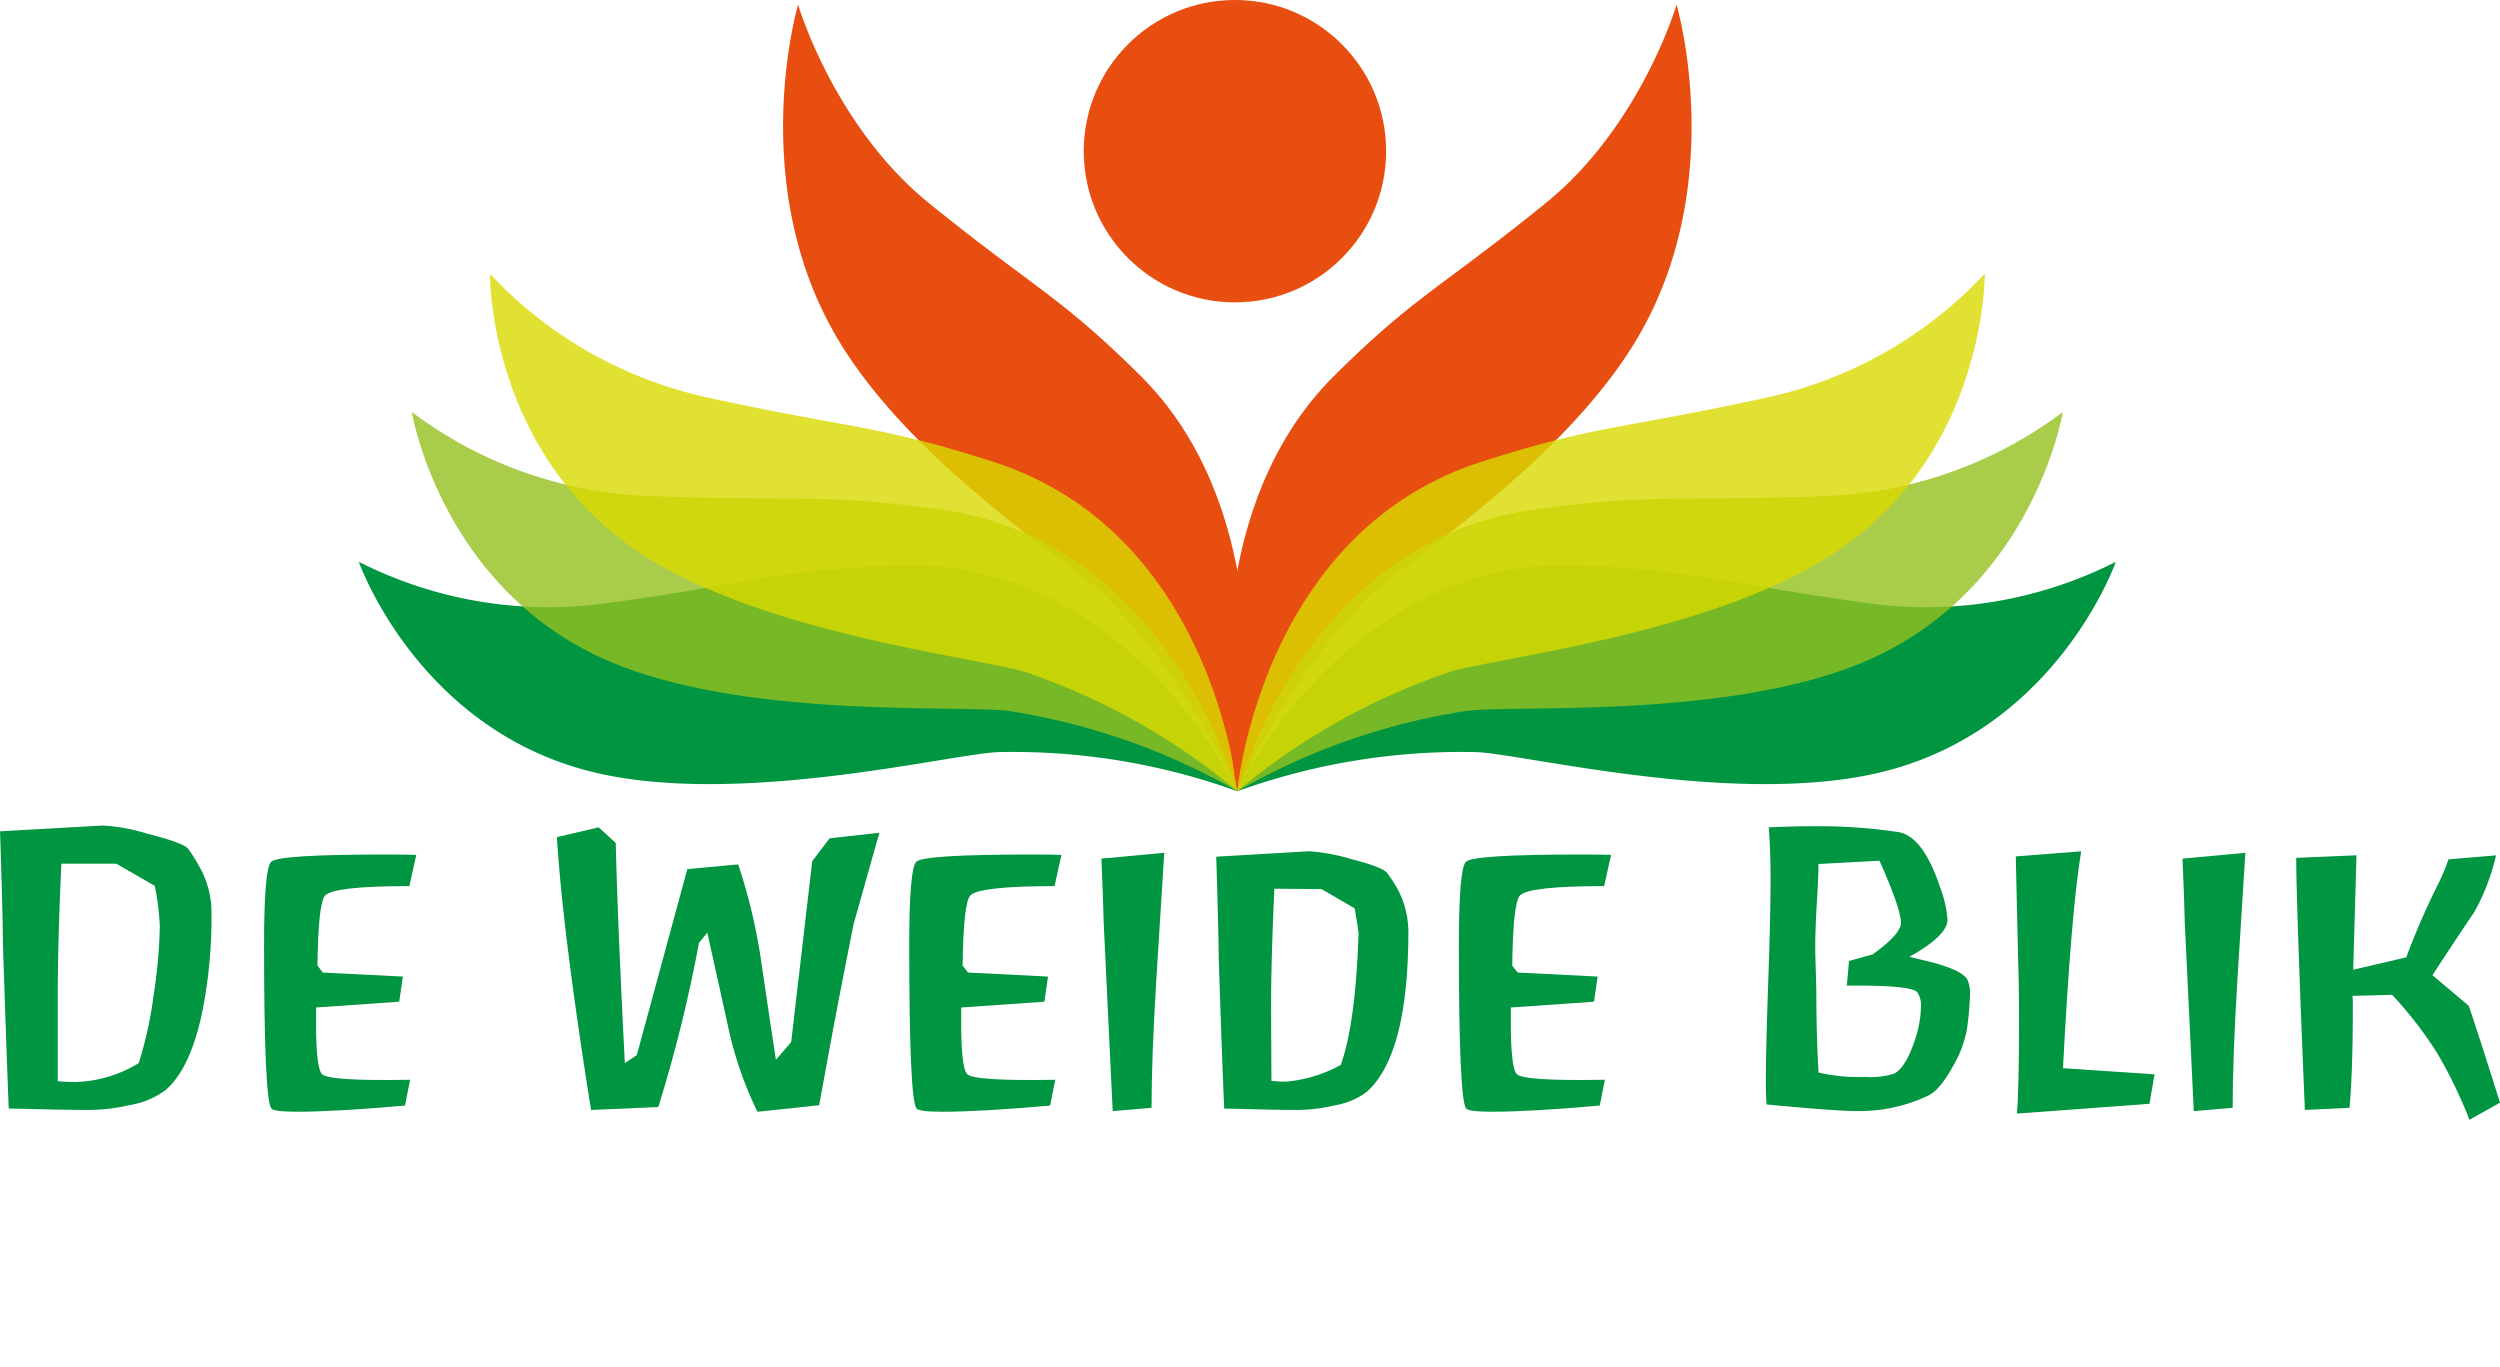 <svg id="Laag_1" data-name="Laag 1" xmlns="http://www.w3.org/2000/svg" viewBox="0 0 302.804 165.588">
  <defs>
    <style>
      .cls-1 {
        fill: #e74e0f;
      }

      .cls-2 {
        fill: #009540;
      }

      .cls-3 {
        fill: #93c01f;
      }

      .cls-3, .cls-4 {
        opacity: 0.8;
      }

      .cls-4 {
        fill: #d9d900;
      }

      .cls-5 {
        fill: none;
      }
    </style>
  </defs>
  <title>DWB-logoweb</title>
  <path class="cls-1" d="M142.811,79.288c-3.775-3.789-24.087-16.326-32.947-32.016C99.337,28.632,105.543,7.61,105.543,7.61s4.333,14.711,15.86,24.045c12.715,10.3,15.831,11.2,25.6,20.891,18.418,18.275,11.746,50.337,11.746,50.337A84.363,84.363,0,0,0,142.811,79.288Z" transform="translate(-8.878 -7.046)"/>
  <path class="cls-2" d="M19.614,141.486q-2.465,0-9.68-.176-.264-6.645-.7-19.889-.044-4.575-.352-13.684l12.408-.7a22.181,22.181,0,0,1,5.368.968q4.312,1.1,4.973,1.8a17.392,17.392,0,0,1,1.363,2.156,11.186,11.186,0,0,1,1.5,5.764,58.527,58.527,0,0,1-1.012,11.352q-1.409,7.26-4.532,9.988a10.038,10.038,0,0,1-4.443,1.848A22.319,22.319,0,0,1,19.614,141.486Zm8.008-27.148-4.663-2.684H16.314q-.44,9.372-.44,16.191V138.01q1.144.089,2.244.088a15.515,15.515,0,0,0,7.568-2.287,48.026,48.026,0,0,0,1.8-8.228,61.574,61.574,0,0,0,.748-8.4A30.337,30.337,0,0,0,27.622,114.338Z" transform="translate(-8.878 -7.046)"/>
  <path class="cls-2" d="M57.234,128.375l-10.076.7v1.187q-.044,5.985.7,6.865t10.692.7l-.616,3.125q-8.36.747-13.068.748-2.861,0-3.124-.4-.88-1.144-.88-19.844,0-9.152.858-10.032t13.926-.88q2.112,0,3.652.043l-.836,3.785q-9.152,0-10.208,1.144-.836.924-.925,8.492l.66.836,9.681.483Z" transform="translate(-8.878 -7.046)"/>
  <path class="cls-2" d="M108.1,140.914l-7.479.793a45,45,0,0,1-3.608-10.561q-1.232-5.587-2.464-11.133l-1.012,1.232a172.184,172.184,0,0,1-4.929,19.889l-8.14.352q-3.432-21.516-4.136-33.044l5.059-1.188,2.068,1.893q.22,9.416,1.1,26.664l1.452-.969,6.116-22.527,6.16-.572a68.063,68.063,0,0,1,2.771,11.616q.88,6.028,1.8,12.056l1.849-2.156,2.552-21.912,2.112-2.771,6.027-.66q-.132.4-3.124,11.045-.044.176-1.451,7.348Q109.858,131.19,108.1,140.914Z" transform="translate(-8.878 -7.046)"/>
  <path class="cls-2" d="M135.377,128.375l-10.076.7v1.187q-.044,5.985.7,6.865t10.692.7l-.616,3.125q-8.36.747-13.068.748-2.861,0-3.124-.4-.88-1.144-.88-19.844,0-9.152.858-10.032t13.926-.88q2.112,0,3.652.043l-.836,3.785q-9.152,0-10.208,1.144-.836.924-.925,8.492l.66.836,9.681.483Z" transform="translate(-8.878 -7.046)"/>
  <path class="cls-2" d="M148.356,141.222l-4.708.4-1.1-23.044q-.044-2.423-.264-7.535l7.611-.705q-.483,7.755-.968,15.467Q148.356,135.23,148.356,141.222Z" transform="translate(-8.878 -7.046)"/>
  <path class="cls-2" d="M166,141.486q-2.334,0-8.844-.176-.265-5.984-.66-18-.045-4.181-.309-12.5l11.265-.66a23.148,23.148,0,0,1,4.993.924q3.806.97,4.423,1.672.22.309.615.881a11.088,11.088,0,0,1,1.98,6.2q0,14.917-5.016,19.448a9.04,9.04,0,0,1-4,1.673A20.151,20.151,0,0,1,166,141.486Zm6.952-24.42-4-2.332-5.721-.044q-.4,8.8-.4,14.344l.044,8.933q.879.088,1.8.088a16.79,16.79,0,0,0,6.6-2.024q1.8-5.016,2.155-15.972Q173.3,119,172.953,117.067Z" transform="translate(-8.878 -7.046)"/>
  <path class="cls-2" d="M201.948,128.375l-10.076.7v1.187q-.044,5.985.7,6.865t10.692.7l-.616,3.125q-8.36.747-13.068.748-2.861,0-3.124-.4-.881-1.144-.88-19.844,0-9.152.858-10.032t13.926-.88q2.112,0,3.652.043l-.836,3.785q-9.152,0-10.208,1.144-.837.924-.925,8.492l.66.836,9.681.483Z" transform="translate(-8.878 -7.046)"/>
  <path class="cls-2" d="M244.76,118.46q0,1.888-4.62,4.482,2.859.659,3.828.967,2.727.877,3.212,1.8a4.467,4.467,0,0,1,.308,1.846,39.617,39.617,0,0,1-.352,4.043,13.8,13.8,0,0,1-1.672,4.525q-1.585,2.9-2.992,3.6a19.324,19.324,0,0,1-8.888,1.89q-2.376,0-10.736-.791-.089-1.361-.088-2.5,0-4.085.286-12.282t.286-12.326q0-3.778-.221-6.46,3.124-.132,5.192-.131a64.821,64.821,0,0,1,10.472.7q3.037.483,5.1,6.723A13.54,13.54,0,0,1,244.76,118.46Zm-16.017,3.271q0,.923.066,2.859t.066,2.9q0,4.576.264,9.46a20.636,20.636,0,0,0,5.588.528,9.587,9.587,0,0,0,3.608-.4q1.32-.747,2.332-3.651a13.494,13.494,0,0,0,.88-4.356,2.941,2.941,0,0,0-.441-1.848q-.836-.879-8.536-.792l.265-2.992,2.859-.792q3.432-2.464,3.433-3.828,0-1.671-2.6-7.523l-7.392.4q0,1.584-.22,5.017Q228.743,119.97,228.743,121.731Z" transform="translate(-8.878 -7.046)"/>
  <path class="cls-2" d="M253.163,141.926q.264-2.727.264-11.836,0-3.606-.176-9.636-.177-7.17-.22-9.68l7.92-.616q-1.233,7.524-2.2,26.268l11.088.748-.616,3.564Z" transform="translate(-8.878 -7.046)"/>
  <path class="cls-2" d="M279.3,141.222l-4.708.4-1.1-23.044q-.044-2.423-.264-7.535l7.611-.705q-.483,7.755-.968,15.467Q279.3,135.23,279.3,141.222Z" transform="translate(-8.878 -7.046)"/>
  <path class="cls-2" d="M307.986,142.675a57.465,57.465,0,0,0-3.872-8.009,46.838,46.838,0,0,0-5.5-7.128l-4.8.132a9.942,9.942,0,0,1,.044,1.145q0,7.919-.4,12.408l-5.412.264Q287,116.363,287,110.95l7.3-.308-.4,13.859L300.33,123a88.766,88.766,0,0,1,3.96-9.077,21.883,21.883,0,0,0,1.145-2.79l5.764-.486a25.66,25.66,0,0,1-2.64,6.883q-1.717,2.515-5.061,7.633l4.4,3.707q1.32,3.882,3.784,11.735Z" transform="translate(-8.878 -7.046)"/>
  <circle class="cls-1" cx="149.577" cy="18.311" r="18.312"/>
  <path class="cls-2" d="M129.864,98.141c-5.754.18-31.971,6.818-49.588,2.314C59.349,95.109,52.339,75.093,52.339,75.093a50.814,50.814,0,0,0,29.084,5.135c17.9-2.383,21.3-4.143,36.121-4.684,27.949-1.021,41.2,27.339,41.2,27.339A79.937,79.937,0,0,0,129.864,98.141Z" transform="translate(-8.878 -7.046)"/>
  <path class="cls-3" d="M131.122,93.174c-5.7-.828-32.664,1.135-49.234-6.371C62.2,77.884,58.757,56.946,58.757,56.946A50.885,50.885,0,0,0,86.513,67.079c18.039.777,21.7-.361,36.381,1.691,27.7,3.869,35.851,34.112,35.851,34.112A79.972,79.972,0,0,0,131.122,93.174Z" transform="translate(-8.878 -7.046)"/>
  <path class="cls-4" d="M133.222,88.5c-5.469-1.81-32.365-4.582-47.387-14.864C67.989,61.419,68.216,40.2,68.216,40.2A50.965,50.965,0,0,0,93.8,55.017c17.629,3.914,21.428,3.432,35.535,8.016,26.611,8.641,29.41,39.851,29.41,39.851A80.157,80.157,0,0,0,133.222,88.5Z" transform="translate(-8.878 -7.046)"/>
  <g>
    <path class="cls-1" d="M174.679,79.288c3.775-3.789,24.088-16.326,32.947-32.016,10.527-18.641,4.322-39.662,4.322-39.662s-4.336,14.711-15.861,24.045c-12.717,10.3-15.832,11.2-25.594,20.891-18.42,18.275-11.748,50.337-11.748,50.337A84.366,84.366,0,0,1,174.679,79.288Z" transform="translate(-8.878 -7.046)"/>
    <path class="cls-2" d="M187.626,98.141c5.754.18,31.973,6.818,49.588,2.314,20.928-5.346,27.937-25.362,27.937-25.362a50.814,50.814,0,0,1-29.084,5.135c-17.9-2.383-21.3-4.143-36.119-4.684-27.949-1.021-41.2,27.339-41.2,27.339A79.95,79.95,0,0,1,187.626,98.141Z" transform="translate(-8.878 -7.046)"/>
    <path class="cls-3" d="M186.368,93.174c5.7-.828,32.664,1.135,49.236-6.371,19.682-8.919,23.129-29.856,23.129-29.856a50.885,50.885,0,0,1-27.756,10.133c-18.039.777-21.7-.361-36.381,1.691-27.7,3.869-35.852,34.112-35.852,34.112A79.972,79.972,0,0,1,186.368,93.174Z" transform="translate(-8.878 -7.046)"/>
    <path class="cls-4" d="M184.27,88.5c5.467-1.81,32.363-4.582,47.385-14.864C249.5,61.419,249.274,40.2,249.274,40.2A50.964,50.964,0,0,1,223.69,55.017c-17.629,3.914-21.428,3.432-35.533,8.016-26.611,8.641-29.412,39.851-29.412,39.851A80.153,80.153,0,0,1,184.27,88.5Z" transform="translate(-8.878 -7.046)"/>
  </g>
  <g>
    <path class="cls-5" d="M39.825,166.914q.156-1.611.156-6.994,0-2.131-.1-5.693-.1-4.238-.13-5.721l4.68-.363q-.728,4.446-1.3,15.521l6.552.442-.364,2.105Z" transform="translate(-8.878 -7.046)"/>
    <path class="cls-5" d="M61.586,158.906l-5.954.416v.7q-.026,3.536.416,4.056t6.318.416L62,166.343q-4.94.442-7.722.441-1.69,0-1.846-.233-.521-.677-.52-11.727,0-5.408.507-5.928t8.229-.521q1.248,0,2.158.026l-.494,2.236q-5.408,0-6.032.676-.494.546-.546,5.018l.39.494,5.72.286Z" transform="translate(-8.878 -7.046)"/>
    <path class="cls-5" d="M75.574,158.906l-5.954.416v.7q-.026,3.536.416,4.056t6.318.416l-.364,1.847q-4.94.442-7.722.441-1.69,0-1.846-.233-.521-.677-.52-11.727,0-5.408.507-5.928t8.229-.521q1.248,0,2.158.026l-.494,2.236q-5.408,0-6.032.676-.494.546-.546,5.018l.39.494,5.72.286Z" transform="translate(-8.878 -7.046)"/>
    <path class="cls-5" d="M83.114,166.238l-3.822.416q.338-4.264.338-8.944l-.13-9.178,4.654-.286a12.938,12.938,0,0,1,2.5.1q1.274.155,2.522.338l1.716,1.508q.259,1.509.546,2.99a12.589,12.589,0,0,1,.26,2.912v.13q-.754.858-1.508,1.742a4.312,4.312,0,0,1-1.69,1.352,72.978,72.978,0,0,0,5.512,7.618l-2.444.7q-.7-.677-4-4.29a53.442,53.442,0,0,1-3.536-4.03l-.416-1.2a20.507,20.507,0,0,0,2.522-.779,8.065,8.065,0,0,0,2.028-1.769l-.546-4.888-4.732.286q-.078,3.458-.078,6.084Q82.8,162.261,83.114,166.238Z" transform="translate(-8.878 -7.046)"/>
    <path class="cls-5" d="M103.5,159.66a23.387,23.387,0,0,1-4.238.364H94.892l.494-2.834q.962-.157,3.068-.364.208-.025,6.058-.13Z" transform="translate(-8.878 -7.046)"/>
    <path class="cls-5" d="M131.63,166.343l-4.134.441a23.729,23.729,0,0,1-1.95-5.563L124.3,155.4l-.364.468a86.418,86.418,0,0,1-2.678,10.608l-4.472.182q-1.872-11.612-2.236-17.757l2.86-.677,1.144,1.094q.156,5.026.6,13.986l.546-.364,3.276-11.986,3.432-.312a31.818,31.818,0,0,1,1.482,6.084q.442,3.145.884,6.266l.858-.78,1.456-12.376,1.222-1.378,3.016-.233q-.286,1.56-.858,3.874-.468,1.923-.936,3.874-.026.1-.676,3.562Q132.436,161.792,131.63,166.343Z" transform="translate(-8.878 -7.046)"/>
    <path class="cls-5" d="M147.333,158.906l-5.954.416v.7q-.026,3.536.416,4.056t6.318.416l-.364,1.847q-4.94.442-7.722.441-1.69,0-1.846-.233-.521-.677-.52-11.727,0-5.408.507-5.928t8.229-.521q1.248,0,2.158.026l-.494,2.236q-5.408,0-6.032.676-.494.546-.546,5.018l.39.494,5.72.286Z" transform="translate(-8.878 -7.046)"/>
    <path class="cls-5" d="M154.874,166.238l-3.822.416q.338-4.264.338-8.944l-.13-9.178,4.654-.286a12.95,12.95,0,0,1,2.5.1q1.271.155,2.521.338l1.715,1.508q.261,1.509.547,2.99a12.589,12.589,0,0,1,.26,2.912v.13q-.753.858-1.508,1.742a4.321,4.321,0,0,1-1.689,1.352,72.65,72.65,0,0,0,5.512,7.618l-2.443.7q-.7-.677-4-4.29a53.341,53.341,0,0,1-3.537-4.03l-.416-1.2a20.486,20.486,0,0,0,2.521-.779,8.04,8.04,0,0,0,2.029-1.769l-.547-4.888-4.732.286q-.078,3.458-.078,6.084Q154.562,162.261,154.874,166.238Z" transform="translate(-8.878 -7.046)"/>
    <path class="cls-5" d="M179.339,167.356a34.131,34.131,0,0,0-2.288-4.732,27.775,27.775,0,0,0-3.25-4.212l-2.834.078a5.923,5.923,0,0,1,.025.676q0,4.68-.233,7.332l-3.2.156q-.624-14.846-.624-18.044l4.316-.182-.234,8.189,3.8-.89a52.466,52.466,0,0,1,2.34-5.364,12.829,12.829,0,0,0,.676-1.648l3.406-.287a15.184,15.184,0,0,1-1.56,4.067q-1.015,1.485-2.99,4.51l2.6,2.19q.781,2.294,2.236,6.935Z" transform="translate(-8.878 -7.046)"/>
    <path class="cls-5" d="M193.795,156.66q1.326.312,1.9.493a2.847,2.847,0,0,1,1.586.961,2.349,2.349,0,0,1,.182,1.064q0,.363-.182,2.128a6.841,6.841,0,0,1-.937,2.44,4.49,4.49,0,0,1-1.611,1.973A10.565,10.565,0,0,1,190,166.732q-1.326,0-5.771-.441-.053-.753-.053-1.454,0-3.245.286-10.982.026-.442.026-5.582,1.638-.078,2.729-.078a36.81,36.81,0,0,1,5.538.364,3.056,3.056,0,0,1,2.028,1.819,1.5,1.5,0,0,1,.156.286A9.472,9.472,0,0,1,196,154.3a2.1,2.1,0,0,1-.832,1.35A7.578,7.578,0,0,1,193.795,156.66Zm-.988-2.147a13.561,13.561,0,0,0-1.325-3.849l-3.719.208q0,.365-.13,3.979a5.214,5.214,0,0,0-.078,1.222q0-.13.1,1.248a13.565,13.565,0,0,0-.026,1.794q0,2.418.13,4.914a10.345,10.345,0,0,0,2.809.26,5.3,5.3,0,0,0,1.872-.182,3.532,3.532,0,0,0,1.2-1.924,7.236,7.236,0,0,0,.442-2.288,1.268,1.268,0,0,0-.208-.832q-.467-.494-4.524-.391l.156-1.794,1.561-.416Q192.807,155.214,192.807,154.513Z" transform="translate(-8.878 -7.046)"/>
    <path class="cls-5" d="M210.591,158.906l-5.954.416v.7q-.026,3.536.416,4.056t6.317.416l-.363,1.847q-4.941.442-7.723.441-1.69,0-1.846-.233-.52-.677-.521-11.727,0-5.408.508-5.928t8.229-.521q1.248,0,2.158.026l-.494,2.236q-5.408,0-6.032.676-.494.546-.546,5.018l.391.494,5.72.286Z" transform="translate(-8.878 -7.046)"/>
    <path class="cls-5" d="M220.263,166.654q-1.378,0-5.226-.1-.157-3.536-.391-10.635-.026-2.47-.182-7.384l6.656-.39a13.658,13.658,0,0,1,2.95.546,6.778,6.778,0,0,1,2.613.988c.087.121.208.295.364.52a6.554,6.554,0,0,1,1.17,3.666q0,8.814-2.964,11.492a5.341,5.341,0,0,1-2.366.988A11.9,11.9,0,0,1,220.263,166.654Zm4.108-14.43L222,150.847l-3.38-.026q-.234,5.2-.234,8.476l.026,5.278a10.564,10.564,0,0,0,1.065.052,9.923,9.923,0,0,0,3.9-1.2,33.5,33.5,0,0,0,1.273-9.438Q224.579,153.368,224.371,152.225Z" transform="translate(-8.878 -7.046)"/>
    <path class="cls-5" d="M235.057,166.238l-3.822.416q.338-4.264.338-8.944l-.13-9.178,4.654-.286a12.944,12.944,0,0,1,2.5.1q1.273.155,2.521.338l1.716,1.508q.261,1.509.546,2.99a12.6,12.6,0,0,1,.261,2.912v.13q-.754.858-1.508,1.742a4.322,4.322,0,0,1-1.69,1.352,72.952,72.952,0,0,0,5.512,7.618l-2.443.7q-.7-.677-4-4.29a53.168,53.168,0,0,1-3.536-4.03l-.416-1.2a20.549,20.549,0,0,0,2.521-.779,8.057,8.057,0,0,0,2.028-1.769l-.546-4.888-4.732.286q-.078,3.458-.078,6.084Q234.744,162.261,235.057,166.238Z" transform="translate(-8.878 -7.046)"/>
    <path class="cls-5" d="M250.994,166.5l-2.782.234-.649-13.617q-.026-1.433-.156-4.452l4.5-.417q-.287,4.583-.572,9.14Q250.994,162.957,250.994,166.5Z" transform="translate(-8.878 -7.046)"/>
    <path class="cls-5" d="M263.24,163.274q-.624,1.248-.807,1.612a3.11,3.11,0,0,1-1.144,1.325,8.919,8.919,0,0,1-2.262.572,15.831,15.831,0,0,1-2.366.208,18.879,18.879,0,0,1-1.95-.1l-.156-1.612,2.236-.312a10.47,10.47,0,0,0,2.132-.441,3.155,3.155,0,0,0,1.4-1.561q.025-1.169.156-3.9.129-2.5.13-3.9,0-1.846-.156-3.744l-5.356-.182-.312-2.08,9.983-.91q-.13,2.653-.728,7.515Q263.4,160.935,263.24,163.274Z" transform="translate(-8.878 -7.046)"/>
    <path class="cls-5" d="M277.124,158.62l-6.162.6-.234,7.2-3.067.364q-.234-5.667-.521-17l.6-1.014,10.374-.312-.857,2.366-5.408.468-.728.546q-.026.573-.1,2-.1,1.274-.1,2.028c0,.295.008.572.025.832l6.552.026Z" transform="translate(-8.878 -7.046)"/>
  </g>
</svg>
